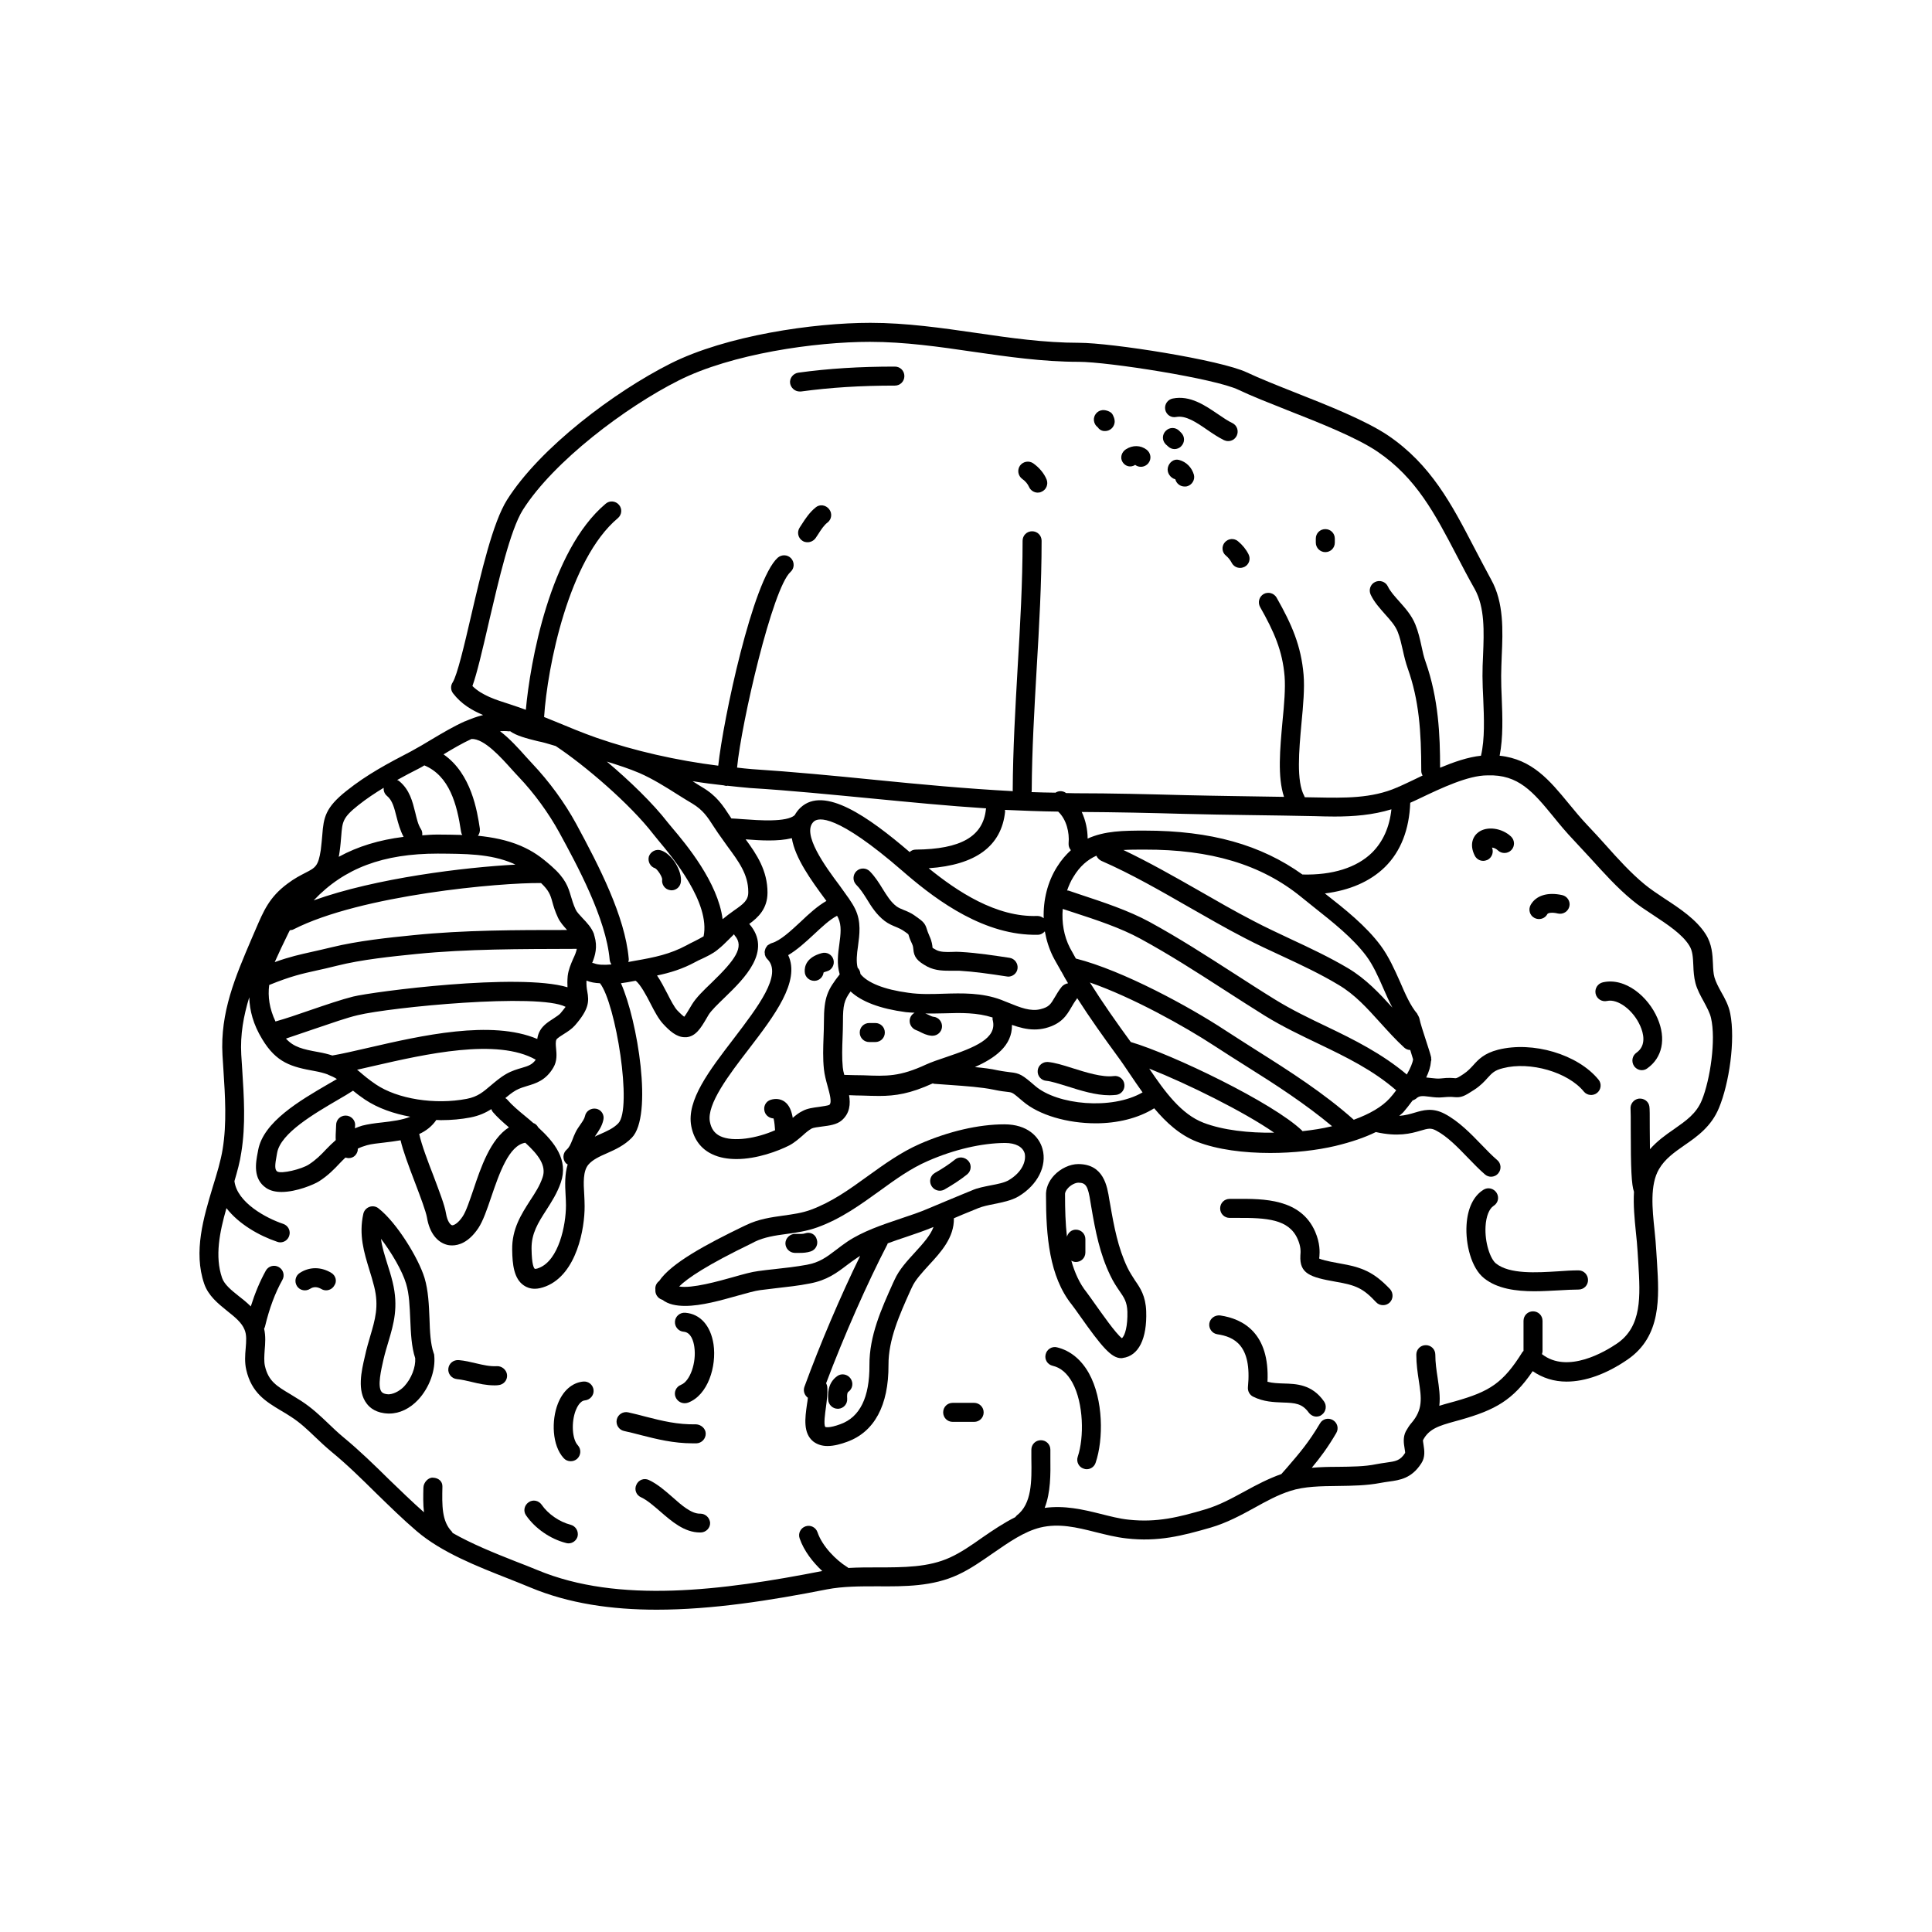 <?xml version="1.0" encoding="UTF-8"?>
<!-- Uploaded to: SVG Repo, www.svgrepo.com, Generator: SVG Repo Mixer Tools -->
<svg fill="#000000" width="800px" height="800px" version="1.1" viewBox="144 144 512 512" xmlns="http://www.w3.org/2000/svg">
 <g>
  <path d="m602.53 412.59c-0.402-2.117-1.41-3.981-2.418-5.742-0.754-1.359-1.41-2.621-1.762-3.828-0.301-1.059-0.352-2.316-0.402-3.629-0.102-2.418-0.25-5.188-1.914-7.809-2.469-3.879-6.75-6.75-10.934-9.473-1.965-1.309-3.777-2.519-5.238-3.727-3.68-3.023-7.106-6.801-10.379-10.48-1.512-1.715-3.074-3.375-4.637-5.039-1.914-2.016-3.578-4.031-5.188-5.996-4.938-5.996-9.621-11.688-18.238-12.594 0.957-4.887 0.754-10.328 0.555-15.316-0.102-2.016-0.152-3.981-0.152-5.844 0-1.715 0.102-3.477 0.152-5.289 0.301-6.648 0.605-14.156-2.82-20.254-1.617-2.973-3.129-5.894-4.641-8.766-5.793-11.133-11.285-21.664-22.621-29.371-5.894-3.981-15.922-7.961-24.738-11.438-4.836-1.914-9.371-3.727-12.695-5.289-6.953-3.324-35.973-7.859-44.488-7.859-9.219 0-18.391-1.309-27.305-2.621-9.07-1.309-18.488-2.672-28.012-2.672-15.164 0-38.188 3.375-52.949 10.781-14.914 7.508-34.613 22.32-43.328 36.125-3.777 5.996-6.852 19.246-9.574 30.934-1.762 7.609-3.629 15.516-4.836 17.434-0.605 0.906-0.555 2.066 0.102 2.922 2.215 2.871 4.988 4.484 7.961 5.742-1.664 0.402-3.223 1.008-4.785 1.664h-0.051c-3.023 1.359-5.894 3.074-8.613 4.684-1.914 1.16-3.777 2.266-5.644 3.273-6.098 3.176-11.637 6.098-17.129 10.48-5.594 4.434-6.047 7.055-6.398 11.688-0.102 1.109-0.203 2.418-0.402 3.981-0.656 4.281-1.41 4.684-4.082 6.047-1.258 0.656-2.871 1.461-4.734 2.871-4.836 3.578-6.348 7.254-8.414 12.043l-1.109 2.57c-4.281 10.027-8.363 19.496-7.707 30.832l0.25 3.93c0.453 6.953 0.906 14.156-0.203 20.957-0.504 3.125-1.512 6.449-2.621 10.027-2.418 8.062-5.188 17.18-2.266 25.695 1.109 3.176 3.629 5.188 6.047 7.152 1.965 1.562 3.879 3.074 4.637 4.988 0.605 1.41 0.453 3.074 0.301 4.988-0.152 1.715-0.301 3.68 0.152 5.644 1.41 6.144 5.188 8.414 9.219 10.832 0.855 0.504 1.715 1.008 2.621 1.613 2.519 1.613 4.434 3.477 6.449 5.391 1.359 1.309 2.719 2.57 4.281 3.879 4.133 3.375 8.062 7.254 11.84 10.984 3.477 3.375 7.055 6.902 10.781 10.078 6.602 5.644 16.02 9.32 24.336 12.594 1.965 0.754 3.879 1.562 5.742 2.316 10.227 4.281 21.613 5.894 33.504 5.894 14.609 0 30.078-2.418 45.141-5.391 4.18-0.805 8.664-0.805 13.402-0.805 7.203 0.051 14.609 0.051 21.312-3.074 3.273-1.512 6.348-3.68 9.32-5.742 4.231-2.922 8.211-5.691 12.445-6.75 4.988-1.211 9.723-0.051 14.711 1.211 2.672 0.656 5.391 1.359 8.211 1.664 8.363 0.957 14.762-0.707 22.27-2.871 4.281-1.258 8.012-3.273 11.586-5.238 3.176-1.762 6.195-3.426 9.523-4.484 3.727-1.211 8.062-1.258 12.645-1.309 3.727-0.051 7.609-0.102 11.234-0.805 0.805-0.152 1.512-0.25 2.215-0.352 2.973-0.402 6.047-0.855 8.613-4.836 1.109-1.664 0.805-3.527 0.605-4.836-0.051-0.453-0.203-1.16-0.152-1.309 1.562-2.973 4.082-3.777 8.465-4.988l1.461-0.402c9.219-2.621 13.906-5.188 19.145-12.898 2.621 1.812 5.644 2.769 8.969 2.769 4.938 0 10.531-1.965 16.172-5.844 9.02-6.195 8.363-16.523 7.809-25.645l-0.203-3.176c-0.102-1.664-0.25-3.527-0.453-5.391-0.605-5.691-1.258-12.09 1.16-16.223 1.562-2.719 4.082-4.484 6.75-6.348 3.375-2.316 7.152-4.988 9.168-9.926 2.672-6.414 4.387-17.898 2.977-25.004zm-328.89-104.09c2.519-10.73 5.594-24.082 8.918-29.371 8.16-12.898 27.355-27.305 41.312-34.309 14.008-7.055 36.074-10.227 50.684-10.227 9.219 0 18.391 1.309 27.305 2.621 9.07 1.309 18.488 2.672 28.012 2.672 7.758 0 36.125 4.434 42.32 7.406 3.477 1.664 8.113 3.477 13.047 5.441 8.613 3.375 18.34 7.254 23.781 10.934 10.328 7.004 15.266 16.523 21.008 27.508 1.512 2.922 3.074 5.894 4.785 8.918 2.719 4.887 2.469 11.336 2.215 17.582-0.102 1.863-0.152 3.727-0.152 5.492 0 1.914 0.102 3.93 0.203 6.047 0.203 5.039 0.453 10.629-0.605 15.062-3.426 0.352-7.203 1.664-10.832 3.176 0-8.516-0.402-18.289-3.828-28.012-0.504-1.359-0.805-2.82-1.109-4.231-0.402-1.863-0.855-3.828-1.613-5.691-1.008-2.519-2.769-4.434-4.281-6.144-1.211-1.359-2.367-2.621-3.023-3.981-0.605-1.258-2.117-1.762-3.375-1.16-1.258 0.605-1.762 2.117-1.16 3.375 0.957 2.016 2.418 3.578 3.777 5.141 1.41 1.562 2.719 3.023 3.375 4.684 0.605 1.512 0.957 3.125 1.359 4.887 0.352 1.613 0.754 3.273 1.309 4.836 2.973 8.363 3.578 16.574 3.578 27.156 0 0.453 0.152 0.855 0.352 1.211-0.855 0.402-1.715 0.805-2.519 1.211-1.309 0.605-2.519 1.211-3.68 1.715-0.152 0.051-0.301 0.102-0.453 0.203-0.051 0-0.102 0.051-0.152 0.051-6.699 2.922-13.906 2.769-21.512 2.621-0.957 0-1.965-0.051-2.922-0.051-0.051-0.102-0.051-0.203-0.102-0.301-2.168-3.93-1.41-12.09-0.754-19.348 0.453-4.734 0.855-9.219 0.555-12.797-0.656-7.707-3.125-13.352-7.152-20.453-0.707-1.211-2.215-1.613-3.426-0.957-1.211 0.707-1.613 2.215-0.957 3.426 3.68 6.5 5.945 11.586 6.5 18.391 0.25 3.125-0.102 7.406-0.555 11.941-0.656 7.254-1.359 14.711 0.402 20-8.766-0.152-17.633-0.25-26.25-0.453-9.574-0.25-19.398-0.504-29.121-0.504-0.805 0-1.613-0.051-2.418-0.051-0.051 0-0.051-0.051-0.102-0.102-0.855-0.555-1.914-0.504-2.672 0-2.117-0.051-4.231-0.051-6.348-0.152 0-0.102 0.051-0.25 0.051-0.352 0.051-10.832 0.707-21.766 1.309-32.395 0.656-11.082 1.309-22.52 1.309-33.855 0-1.41-1.109-2.519-2.519-2.519s-2.519 1.109-2.519 2.519c0 11.184-0.656 22.57-1.309 33.555-0.605 10.68-1.258 21.715-1.309 32.648 0 0.051 0.051 0.102 0.051 0.152-12.344-0.656-24.688-1.812-36.777-3.023-10.578-1.059-21.562-2.117-32.395-2.82-1.309-0.102-2.621-0.25-3.93-0.402 1.16-11.941 9.371-47.508 14.156-51.844 1.059-0.957 1.109-2.519 0.203-3.578-0.957-1.059-2.519-1.109-3.578-0.203-6.602 5.894-14.461 42.875-15.77 55.117-10.934-1.359-22.27-3.93-32.145-7.356-3.727-1.309-7.508-2.871-11.133-4.383-0.957-0.402-1.914-0.754-2.871-1.16 0.855-13.199 6.5-41.766 19.547-52.699 1.059-0.906 1.211-2.469 0.301-3.527-0.906-1.059-2.469-1.211-3.527-0.301-14.863 12.496-20.051 42.32-21.16 54.613-1.41-0.504-2.82-1.008-4.231-1.461-3.777-1.211-7.356-2.316-9.926-4.836 1.172-3.25 2.535-8.992 4.449-17.305zm229.13 132.25c-7.91-7.055-16.977-12.848-25.844-18.438-2.82-1.812-5.644-3.578-8.414-5.391-9.117-5.996-26.852-15.719-39.398-18.895-0.504-0.957-1.059-1.863-1.562-2.82-1.613-3.125-2.215-6.75-1.914-10.328l2.769 0.906c6.195 2.016 12.594 4.133 17.836 7.004 7.758 4.231 14.711 8.715 22.066 13.453 3.527 2.266 7.106 4.586 10.832 6.902 4.734 2.922 9.621 5.238 14.359 7.508 7.356 3.527 14.359 6.953 20.504 12.293-0.555 0.754-1.16 1.512-1.715 2.117-2.066 2.262-5.238 4.125-9.52 5.688zm-148.68-0.504c-0.301-1.715-0.855-3.375-2.215-4.332-1.059-0.707-2.316-0.855-3.629-0.453-1.309 0.402-2.016 1.762-1.613 3.125 0.301 1.059 1.309 1.762 2.367 1.812 0.25 0.855 0.352 2.469 0.402 3.125-4.785 2.117-11.082 3.223-14.559 1.562-1.512-0.754-2.367-1.965-2.719-3.828-0.855-4.637 5.039-12.395 10.277-19.195 6.801-8.867 13.754-17.984 10.48-24.938 2.367-1.41 4.586-3.426 6.75-5.441 2.117-1.965 4.231-3.981 6.195-4.988 0.102 0.203 0.25 0.402 0.301 0.555 0.957 2.016 0.656 4.332 0.301 7.004-0.352 2.469-0.707 5.238 0.102 7.961-3.223 4.133-4.18 5.996-4.18 12.543 0 1.359-0.051 2.719-0.102 4.082-0.102 2.769-0.203 5.691 0.102 8.516 0.152 1.461 0.555 2.973 0.957 4.434 0.555 2.016 1.211 4.332 0.504 4.988-0.402 0.25-1.863 0.402-2.719 0.555-1.562 0.203-3.176 0.402-4.434 1.109-0.957 0.445-1.816 1.148-2.57 1.805zm-13.148-79.148c-1.16-0.102-2.168-0.152-3.125-0.203l-0.352-0.555c-1.914-2.922-3.527-5.441-7.356-7.707-0.855-0.504-1.715-1.059-2.57-1.613 2.769 0.453 5.492 0.805 8.262 1.109 0.25 0.051 0.453 0.152 0.707 0.152 0.102 0 0.152-0.051 0.25-0.051 2.016 0.203 4.082 0.453 6.047 0.605 10.73 0.656 21.613 1.762 32.195 2.769 9.977 0.957 20.102 1.965 30.328 2.621 0 0.102-0.051 0.152-0.051 0.25-0.754 7.203-6.648 10.578-18.59 10.68-0.656 0-1.211 0.25-1.613 0.656-10.934-9.371-22.672-17.633-28.918-11.789-0.656 0.605-1.16 1.309-1.562 2.016-2.117 1.914-9.574 1.359-13.652 1.059zm-38.945 76.73c-1.359-0.25-2.719 0.605-2.973 1.965-0.152 0.707-0.656 1.41-1.211 2.215-0.453 0.656-0.957 1.359-1.309 2.117-0.301 0.656-0.605 1.309-0.805 1.914-0.504 1.258-0.805 1.965-1.512 2.621-1.059 0.906-1.16 2.519-0.25 3.578 0.152 0.152 0.301 0.25 0.504 0.352-0.805 2.621-0.707 5.441-0.555 8.113 0.051 0.957 0.102 1.863 0.102 2.719 0 5.289-1.914 14.508-7.106 16.574-0.805 0.352-1.16 0.25-1.16 0.25-0.203-0.152-0.805-0.957-0.855-5.34-0.051-4.031 1.762-6.902 3.879-10.176 1.41-2.215 2.922-4.535 3.879-7.356 2.066-5.996-1.715-10.68-5.996-14.609-0.301-0.555-0.707-0.957-1.309-1.16-0.656-0.605-1.359-1.16-2.016-1.715-1.914-1.562-3.68-3.074-4.836-4.434-0.152-0.203-0.352-0.301-0.555-0.453 0.906-0.754 1.762-1.461 2.82-2.066 1.008-0.555 2.016-0.855 3.023-1.16 2.168-0.656 4.887-1.41 6.902-4.887 1.008-1.715 0.855-3.527 0.707-5.039-0.102-0.957-0.152-1.863 0.102-2.367 0.203-0.352 1.309-1.059 1.965-1.461 1.059-0.656 2.117-1.359 2.922-2.266 3.777-4.332 3.777-6.348 3.273-9.07-0.152-0.805-0.25-1.664-0.203-2.82 1.059 0.453 2.316 0.656 3.578 0.707 4.18 5.289 8.664 33.25 4.836 37.129-1.258 1.309-3.074 2.117-5.039 2.973-0.402 0.152-0.805 0.352-1.16 0.555 0.102-0.152 0.152-0.301 0.25-0.402 0.754-1.109 1.664-2.367 2.016-4.082 0.305-1.309-0.551-2.668-1.91-2.918zm-66.402 1.812c-1.41 0-2.519 1.109-2.519 2.519 0 0.352-0.051 0.754-0.051 1.211-0.051 0.855-0.102 1.863-0.051 2.769-0.906 0.805-1.762 1.613-2.57 2.469-1.359 1.461-2.672 2.769-4.535 3.981-1.914 1.258-7.305 2.57-8.414 1.863-0.707-0.504-0.605-1.762-0.102-4.434l0.102-0.555c0.957-5.188 9.824-10.328 16.273-14.105 1.41-0.805 2.672-1.562 3.828-2.316 0.906 0.754 1.914 1.512 3.176 2.367 3.477 2.316 7.656 3.727 11.992 4.535-2.066 0.855-4.785 1.211-7.457 1.512-1.914 0.203-3.727 0.453-5.289 0.855-0.707 0.203-1.309 0.453-1.914 0.707 0-0.301 0.051-0.656 0.051-0.957 0-1.262-1.109-2.422-2.519-2.422zm24.434-69.426c7.106 0.051 13.855 0 19.949 2.621 0.203 0.102 0.402 0.203 0.605 0.301-13.352 0.707-36.93 3.527-53.453 9.473 8.113-8.566 18.441-12.395 32.898-12.395zm1.512-26.297c2.418-1.461 4.887-2.922 7.406-4.082 3.375-0.152 7.91 4.988 10.68 8.062 0.656 0.707 1.211 1.359 1.762 1.914 4.18 4.383 8.012 9.672 10.832 14.812 4.637 8.516 12.395 22.723 13.352 33.754 0.051 0.453 0.25 0.855 0.453 1.211-1.812 0.152-3.477 0.152-4.586-0.301-0.152-0.051-0.352-0.102-0.504-0.102 0.805-1.965 1.461-4.281 0.605-7.106 0-0.051 0-0.102-0.051-0.152-0.051-0.152-0.051-0.301-0.102-0.453-0.605-1.613-1.812-2.922-3.023-4.18-0.754-0.805-1.562-1.664-1.812-2.266-0.656-1.41-0.957-2.57-1.258-3.527-0.707-2.367-1.359-4.637-5.141-7.961-2.871-2.519-4.836-3.93-8.16-5.391-3.68-1.562-7.457-2.266-11.336-2.672 0.402-0.504 0.605-1.211 0.504-1.914-0.703-4.586-2.215-14.512-9.621-19.648zm-44.535 70.785c-1.613-3.426-2.066-6.602-1.664-9.672 5.844-2.367 8.664-2.973 12.496-3.828 1.562-0.352 3.273-0.707 5.391-1.258 6.602-1.664 14.609-2.469 21.059-3.125 13.602-1.359 27.809-1.309 41.465-1.359h1.109c-0.152 0.805-0.504 1.664-1.008 2.719-0.555 1.309-1.211 2.769-1.41 4.484-0.102 1.16-0.102 2.168-0.051 2.973-12.898-3.879-51.488 1.16-56.828 2.469-3.023 0.754-7.305 2.215-11.438 3.629-3.277 1.152-6.602 2.262-9.121 2.969zm3.375-23.328 0.352-0.707c0.051-0.051 0.102-0.102 0.102-0.152 0.301-0.051 0.656-0.051 0.906-0.203 17.938-9.168 55.016-12.445 65.645-12.293 2.016 1.914 2.469 3.074 2.973 4.938 0.301 1.109 0.707 2.519 1.512 4.231 0.555 1.211 1.512 2.266 2.418 3.273-13.402 0-27.207 0-40.656 1.359-6.602 0.656-14.812 1.512-21.766 3.223-2.066 0.504-3.68 0.855-5.238 1.211-3.125 0.707-5.742 1.258-9.824 2.719 1.059-2.406 2.269-4.926 3.578-7.598zm7.406 25.141c4.031-1.359 8.16-2.82 10.984-3.477 8.664-2.117 48.012-5.945 55.117-2.215-0.352 0.453-0.754 1.008-1.359 1.715-0.301 0.352-1.109 0.906-1.812 1.359-1.41 0.906-2.82 1.812-3.629 3.273-0.402 0.707-0.605 1.461-0.707 2.168-12.141-5.141-30.73-0.906-44.688 2.316-3.727 0.855-6.953 1.613-9.621 2.066-1.059-0.352-2.266-0.656-3.68-0.906-4.18-0.754-6.551-1.309-8.613-3.578 2.363-0.809 5.137-1.766 8.008-2.723zm46.199 15.215c-1.914 1.613-3.375 2.922-6.297 3.477-8.465 1.613-18.34 0.051-24.082-3.828-1.863-1.258-3.176-2.367-4.281-3.324-0.25-0.203-0.453-0.402-0.707-0.555 1.359-0.301 2.719-0.605 4.18-0.957 14.008-3.223 32.949-7.508 43.176-1.715-0.906 1.309-1.965 1.664-3.68 2.168-1.211 0.352-2.621 0.754-4.133 1.613-1.656 0.953-2.969 2.113-4.176 3.121zm-14.359 9.07c0.402 0 0.805 0.051 1.211 0.051 2.769 0 5.441-0.25 7.809-0.707 2.316-0.453 4.082-1.258 5.543-2.215 0.102 0.25 0.25 0.555 0.402 0.754 1.16 1.359 2.672 2.719 4.281 4.082-4.887 3.074-7.457 10.629-9.422 16.523-1.008 2.922-1.914 5.691-2.82 7.055-1.258 1.914-2.418 2.418-2.82 2.367-0.453-0.102-1.258-1.008-1.613-3.125-0.352-2.215-1.762-5.793-3.324-9.977-1.41-3.629-3.176-8.262-3.777-11.082 1.762-0.805 3.371-2.016 4.531-3.727zm37.031-78.547c-3.023-5.543-7.106-11.133-11.586-15.871-0.504-0.555-1.059-1.16-1.664-1.812-1.965-2.215-4.332-4.836-6.902-6.801 0.805-0.051 1.613-0.051 2.418 0.051 0.102 0 0.152-0.051 0.25-0.051 1.664 1.211 4.332 1.914 7.406 2.672l0.957 0.203c1.258 0.301 2.469 0.707 3.727 1.059 7.758 5.141 19.699 15.367 25.844 23.328 0.301 0.402 0.754 0.906 1.309 1.613 3.879 4.637 13.855 16.625 12.043 25.492-0.754 0.453-1.613 0.906-2.519 1.359-0.656 0.301-1.309 0.656-1.965 1.008-4.383 2.367-8.566 3.223-13.551 4.082l-1.359 0.25c-0.152 0.051-0.352 0.051-0.555 0.102 0.102-0.301 0.152-0.656 0.102-0.957-1.008-11.141-7.758-24.289-13.953-35.727zm31.637 36.68c0.555-0.301 1.16-0.605 1.762-0.855 1.359-0.656 2.769-1.309 4.031-2.316 0 0 0.051 0 0.051-0.051 1.109-0.855 2.066-1.812 3.074-2.82 0.453-0.453 0.855-0.855 1.309-1.309 0.051 0.102 0.102 0.25 0.203 0.352 2.621 3.023 0.102 6.449-6.144 12.496-2.117 2.016-4.082 3.93-5.188 5.742l-0.605 1.008c-0.504 0.805-1.059 1.812-1.461 2.266-0.301-0.203-0.906-0.707-1.914-1.762-0.707-0.805-1.664-2.57-2.519-4.281-0.906-1.715-1.762-3.426-2.769-4.887 3.422-0.711 6.746-1.719 10.172-3.582zm10.18-13.605c-1.008 0.707-2.016 1.461-2.973 2.266-1.258-9.773-9.672-19.852-13.301-24.133-0.504-0.605-0.906-1.109-1.211-1.461-3.93-5.09-10.125-11.082-16.172-16.172 2.922 0.906 5.894 1.863 8.613 3.023 3.477 1.512 6.953 3.68 10.277 5.793 1.258 0.805 2.519 1.562 3.777 2.316 2.82 1.715 3.981 3.477 5.691 6.144l1.109 1.664c0.805 1.16 1.664 2.316 2.469 3.477 2.973 4.031 5.543 7.457 5.543 12.09 0.055 2.223-1.207 3.18-3.824 4.992zm85.949-26.246c2.215 2.066 3.023 5.594 2.769 8.363-0.051 0.707 0.152 1.359 0.605 1.863-1.309 1.211-2.519 2.57-3.68 4.434-2.519 3.981-3.68 8.816-3.527 13.602-0.453-0.352-1.008-0.605-1.664-0.605-10.934 0.402-21.312-6.551-28.816-12.645 12.445-0.855 19.297-5.844 20.254-15.012 0-0.152-0.051-0.301-0.051-0.453 4.688 0.199 9.375 0.402 14.109 0.453zm10.125 11.688c0.25 0.555 0.707 1.059 1.309 1.359 7.961 3.477 15.719 7.961 23.277 12.293 4.785 2.719 9.723 5.594 14.711 8.16 3.273 1.715 6.648 3.273 10.027 4.836 4.988 2.316 10.125 4.734 14.812 7.559 4.383 2.57 7.609 6.195 11.082 10.027 2.016 2.215 4.082 4.535 6.398 6.648 0.453 0.402 1.008 0.605 1.562 0.605 0.301 0.957 0.555 1.812 0.754 2.469-0.102 0.906-0.707 2.367-1.664 4.031-6.602-5.543-13.957-9.219-21.109-12.645-4.637-2.215-9.371-4.484-13.855-7.254-3.68-2.266-7.254-4.586-10.781-6.852-7.457-4.785-14.461-9.32-22.371-13.652-5.644-3.074-12.242-5.238-18.641-7.356l-2.82-0.957c-0.152-0.051-0.301-0.051-0.453-0.051 0.453-1.258 0.957-2.469 1.664-3.578 1.715-2.875 3.781-4.586 6.098-5.644zm-74.914-9.02c1.211-1.16 5.996-2.168 23.629 13.148l1.109 0.957c8.211 7.004 20.707 16.172 34.66 15.871 0.754 0 1.41-0.402 1.863-0.906 0.402 2.316 1.109 4.535 2.117 6.602 0.605 1.211 1.359 2.418 2.016 3.629 0.102 0.203 0.152 0.352 0.301 0.504 0.555 1.008 1.109 2.066 1.715 3.023-0.605 0.102-1.211 0.402-1.664 0.906-0.805 1.008-1.359 1.965-1.863 2.82-1.059 1.812-1.512 2.57-3.727 3.125-2.672 0.707-5.492-0.453-8.465-1.664-0.707-0.25-1.359-0.555-2.016-0.805-5.141-1.914-10.277-1.762-15.266-1.613-3.074 0.102-6.246 0.203-9.32-0.25-6.449-0.855-10.883-2.672-12.695-4.988-0.051-0.605-0.301-1.211-0.754-1.664-0.402-1.664-0.203-3.629 0.102-5.691 0.402-3.023 0.906-6.5-0.754-9.875-0.402-0.855-1.008-1.812-1.762-2.922 0 0 0-0.051-0.051-0.051-0.656-0.957-1.461-2.016-2.266-3.176-3.789-5.039-10.238-13.855-6.91-16.98zm8.109 67.109c-0.203-0.707-0.352-1.41-0.402-2.016-0.25-2.519-0.152-5.238-0.051-7.859 0.051-1.41 0.102-2.82 0.102-4.231 0-4.332 0.301-5.644 2.016-8.012 2.922 2.719 7.809 4.586 14.66 5.492 0.805 0.102 1.562 0.102 2.316 0.152-0.555 0.301-1.008 0.805-1.211 1.461-0.402 1.309 0.352 2.719 1.664 3.176 0.301 0.102 0.605 0.25 0.906 0.402 0.805 0.402 1.812 0.957 3.176 1.059h0.203c1.309 0 2.418-1.008 2.519-2.316 0.102-1.359-0.906-2.621-2.316-2.719-0.352-0.051-0.754-0.25-1.258-0.504-0.301-0.152-0.555-0.25-0.855-0.352 1.715 0 3.375 0 5.039-0.051 4.484-0.152 8.715-0.203 12.797 1.109 0 0.25-0.051 0.504 0.051 0.754 1.16 4.785-4.684 7.152-12.445 9.773-2.016 0.656-3.828 1.309-5.188 1.914-7.055 3.273-10.48 3.125-16.676 2.871-1.57-0.004-3.231-0.055-5.047-0.105zm44.438-13.25c1.863 0.656 3.879 1.211 5.945 1.211 0.957 0 1.914-0.102 2.922-0.352 4.281-1.109 5.644-3.426 6.852-5.492 0.402-0.707 0.855-1.461 1.461-2.266 0.051-0.051 0.051-0.152 0.102-0.203 3.375 5.289 7.055 10.43 10.629 15.316 1.16 1.562 2.266 3.223 3.426 4.938 1.059 1.562 2.117 3.125 3.273 4.734-8.16 4.734-22.621 3.324-28.465-1.715-3.375-2.922-4.082-3.375-6.648-3.629-0.707-0.102-1.715-0.203-3.273-0.504-1.762-0.402-3.828-0.656-6.047-0.855 5.137-2.316 9.926-5.543 9.824-11.184zm36.375 11.586c10.176 4.031 25.141 11.438 33.102 16.977-6.699 0.102-13.551-0.656-18.691-2.621-5.945-2.262-10.281-8.258-14.41-14.355zm40.605 16.578c-0.051-0.051-0.051-0.102-0.102-0.152-7.656-7.356-34.309-20.203-45.395-23.477-3.68-5.039-7.406-10.328-10.832-15.77 11.336 3.93 25.191 11.688 32.898 16.727 2.769 1.812 5.644 3.629 8.516 5.441 7.809 4.887 15.719 10.027 22.773 15.922-0.102 0-0.152 0.051-0.25 0.051-2.269 0.551-4.836 0.953-7.609 1.258zm12.094-43.18c-4.938-2.922-10.176-5.391-15.266-7.758-3.273-1.562-6.602-3.074-9.824-4.785-4.887-2.519-9.773-5.34-14.508-8.062-6.449-3.68-13.098-7.457-19.949-10.73 1.715-0.102 3.578-0.102 5.644-0.102 17.383-0.051 30.832 3.879 41.465 12.543 1.059 0.855 2.215 1.762 3.324 2.672 5.09 4.031 10.379 8.211 13.957 13 1.762 2.367 3.176 5.492 4.484 8.516 0.754 1.715 1.512 3.477 2.418 5.141-3.434-3.781-7.012-7.609-11.746-10.434zm-12.094-24.836c-10.984-7.859-24.234-11.637-41.816-11.637-5.543 0-10.578 0.051-15.113 2.117 0-2.316-0.504-4.785-1.562-7.055 9.07 0.051 18.238 0.25 27.105 0.504 11.336 0.301 23.227 0.352 34.66 0.605 1.715 0.051 3.477 0.102 5.238 0.102 5.039 0 10.125-0.402 15.062-1.914-0.504 4.734-2.215 8.566-5.141 11.488-4.074 3.977-10.473 5.992-18.434 5.789zm-233.92-28.215c0.402-0.203 0.805-0.453 1.211-0.707 6.648 2.769 8.664 10.328 9.723 17.531 0.051 0.352 0.152 0.656 0.352 0.906-2.168-0.051-4.281-0.102-6.449-0.102h-0.152c-1.41 0-2.672 0.102-4.031 0.203 0.051-0.555 0-1.16-0.352-1.664-0.754-1.16-1.109-2.769-1.512-4.434-0.707-2.82-1.461-5.996-4.231-8.262-0.152-0.152-0.352-0.203-0.555-0.301 1.914-1.055 3.879-2.113 5.996-3.172zm-21.262 22.32c0.25-1.715 0.352-3.125 0.453-4.332 0.301-3.727 0.352-4.836 4.484-8.113 2.215-1.762 4.434-3.223 6.75-4.637-0.051 0.754 0.203 1.562 0.855 2.117 1.512 1.211 1.965 3.273 2.57 5.594 0.453 1.762 0.957 3.578 1.863 5.289-6.449 0.805-12.141 2.519-17.18 5.289 0.055-0.352 0.152-0.754 0.203-1.207zm361.03 65.695c-1.461 3.578-4.18 5.441-7.406 7.707-2.215 1.512-4.434 3.125-6.348 5.289 0-2.016-0.051-3.981-0.051-5.391 0-3.879 0-5.289-0.102-5.945-0.203-1.359-1.461-2.215-2.82-2.066-1.359 0.203-2.316 1.461-2.168 2.82 0.051 0.605 0.051 2.621 0.051 5.188 0 10.73 0.203 14.812 0.855 16.676-0.203 3.527 0.152 7.203 0.504 10.68 0.203 1.812 0.352 3.527 0.453 5.141l0.203 3.223c0.504 8.566 1.008 16.625-5.644 21.16-3.023 2.066-13.098 8.16-19.902 2.82 0.051-0.25 0.152-0.453 0.152-0.707v-8.113c0-1.41-1.109-2.519-2.519-2.519s-2.519 1.109-2.519 2.519v7.961c-0.051 0.102-0.152 0.152-0.25 0.25-5.188 8.363-8.816 10.531-17.836 13.098l-1.461 0.402c-0.906 0.25-1.863 0.504-2.769 0.805 0.301-2.519-0.102-4.988-0.453-7.457-0.301-1.965-0.605-3.981-0.605-6.098 0-1.41-1.109-2.519-2.519-2.519-1.41 0-2.519 1.109-2.519 2.519 0 2.519 0.352 4.836 0.656 6.852 0.707 4.637 1.16 7.656-1.965 11.285 0 0 0 0.051-0.051 0.051-0.504 0.605-0.957 1.309-1.41 2.117-0.805 1.562-0.555 3.223-0.352 4.434 0.051 0.453 0.203 1.16 0.152 1.309-1.309 2.066-2.519 2.215-5.09 2.57-0.805 0.102-1.664 0.25-2.519 0.402-3.125 0.656-6.602 0.656-10.277 0.707-2.266 0-4.586 0.051-6.852 0.25 2.266-2.719 4.231-5.34 6.5-9.219 0.707-1.211 0.301-2.719-0.906-3.426-1.211-0.707-2.769-0.301-3.426 0.906-2.973 4.988-5.238 7.656-8.715 11.688l-1.512 1.715c-3.426 1.211-6.602 2.871-9.621 4.535-3.527 1.914-6.801 3.727-10.578 4.836-6.953 2.066-12.797 3.527-20.254 2.719-2.469-0.25-4.938-0.906-7.559-1.562-4.637-1.16-9.473-2.266-14.711-1.562 1.613-4.133 1.562-8.969 1.512-13.098v-2.316c0-1.41-1.109-2.519-2.519-2.519-1.41 0-2.519 1.109-2.519 2.519v2.418c0.102 5.894 0.152 11.941-3.879 15.012-0.152 0.152-0.25 0.301-0.402 0.453-3.023 1.512-5.945 3.477-8.715 5.391-2.922 2.066-5.691 3.981-8.566 5.289-5.691 2.621-12.293 2.621-19.195 2.621-2.57 0-5.141 0-7.758 0.152-0.102-0.102-0.152-0.203-0.301-0.25-2.922-1.812-6.602-5.492-7.859-9.219-0.453-1.309-1.863-2.016-3.176-1.562-1.309 0.453-2.016 1.863-1.562 3.176 1.16 3.375 3.527 6.348 5.996 8.664-26.5 5.188-53.957 8.715-75.469-0.25-1.863-0.754-3.828-1.562-5.844-2.316-5.742-2.266-11.586-4.637-16.625-7.508-0.102-0.102-0.102-0.25-0.203-0.352-2.719-2.769-2.621-7.004-2.519-11.941 0.051-1.41-1.059-2.316-2.469-2.367-1.211-0.152-2.57 1.258-2.57 2.672-0.051 2.117-0.102 4.332 0.152 6.5-3.125-2.769-6.195-5.742-9.168-8.613-3.879-3.828-7.91-7.758-12.191-11.285-1.461-1.211-2.719-2.418-3.981-3.629-2.117-2.016-4.332-4.133-7.203-5.996-0.957-0.605-1.863-1.16-2.769-1.715-3.727-2.215-5.945-3.527-6.852-7.609-0.25-1.211-0.152-2.621-0.051-4.133 0.152-1.762 0.301-3.727-0.152-5.691 0.102-0.203 0.203-0.352 0.25-0.605 1.16-4.836 2.672-8.867 4.586-12.293 0.707-1.211 0.25-2.769-0.957-3.426-1.211-0.707-2.769-0.25-3.426 0.957-1.562 2.82-2.871 5.945-3.981 9.473-1.008-1.008-2.117-1.914-3.176-2.719-1.965-1.562-3.828-3.074-4.434-4.836-1.965-5.691-0.656-12.141 1.16-18.488 3.273 4.231 8.664 7.305 13.453 8.918 0.25 0.102 0.555 0.152 0.805 0.152 1.059 0 2.016-0.656 2.367-1.715 0.453-1.309-0.25-2.719-1.562-3.176-4.535-1.512-12.242-5.644-12.949-11.336 0.754-2.57 1.461-5.09 1.812-7.559 1.211-7.356 0.707-14.863 0.25-22.066l-0.25-3.879c-0.301-5.34 0.605-10.277 2.117-15.215 0.102 3.527 1.059 7.203 3.426 11.082 3.777 6.297 7.758 7.356 13.906 8.465 1.41 0.25 2.519 0.555 3.477 0.906 0 0 0.051 0 0.051 0.051 0.906 0.352 1.664 0.707 2.367 1.16-0.707 0.402-1.41 0.855-2.168 1.258-7.707 4.484-17.281 10.078-18.691 17.531l-0.102 0.555c-0.555 2.82-1.359 7.106 2.215 9.523 1.109 0.754 2.519 1.059 4.082 1.059 3.981 0 8.664-2.016 9.926-2.82 2.367-1.512 4.031-3.223 5.441-4.734 0.555-0.555 1.008-1.059 1.562-1.562 0.25 0.051 0.555 0.152 0.805 0.152 0.707 0 1.359-0.25 1.812-0.754 0.453-0.504 0.707-1.16 0.656-1.762 0.707-0.352 1.512-0.656 2.418-0.906 1.258-0.352 2.871-0.504 4.586-0.707 1.359-0.152 2.871-0.352 4.332-0.605 0.656 2.82 2.066 6.602 3.93 11.488 1.359 3.578 2.769 7.305 3.074 9.02 0.656 3.981 2.672 6.602 5.543 7.254 0.301 0.051 0.656 0.102 1.109 0.102 1.715 0 4.383-0.754 6.953-4.586 1.258-1.914 2.266-4.836 3.426-8.262 2.117-6.195 4.684-13.703 9.02-14.359 3.527 3.223 5.644 6.098 4.586 9.168-0.754 2.266-2.016 4.18-3.375 6.246-2.215 3.477-4.785 7.406-4.684 12.949 0.051 3.879 0.453 7.707 3.125 9.473 0.656 0.453 1.613 0.855 2.871 0.855 0.855 0 1.812-0.203 2.973-0.656 8.16-3.273 10.277-15.367 10.227-21.262 0-0.957-0.051-1.965-0.102-3.023-0.203-3.074-0.352-6.246 1.109-7.961 1.109-1.309 2.973-2.168 4.938-3.023 2.168-0.957 4.586-2.066 6.551-4.082 5.691-5.793 1.512-31.137-2.871-40.961 1.16-0.152 2.316-0.352 3.324-0.555l0.555-0.102c1.211 0.805 3.023 4.18 3.981 6.098 1.059 2.066 2.117 4.031 3.273 5.289 1.715 1.863 3.578 3.578 5.793 3.578h0.453c2.469-0.25 3.777-2.418 5.238-4.887l0.555-0.957c0.754-1.258 2.519-2.922 4.383-4.734 5.039-4.887 12.695-12.293 6.449-19.445 2.367-1.715 4.836-4.031 4.836-8.312 0-5.793-2.82-10.078-5.793-14.105 2.016 0.152 4.082 0.301 6.144 0.301 2.168 0 4.231-0.152 6.098-0.605 0.855 5.289 5.188 11.234 8.715 16.02 0.152 0.203 0.301 0.402 0.453 0.605-2.367 1.359-4.637 3.426-6.801 5.492-2.672 2.469-5.391 5.039-7.707 5.691-0.051 0-0.102 0.051-0.152 0.051-0.152 0.051-0.301 0.152-0.453 0.25-0.152 0.102-0.301 0.152-0.402 0.25-0.051 0.051-0.102 0.051-0.152 0.102-0.051 0.051-0.102 0.152-0.152 0.25-0.102 0.152-0.203 0.25-0.301 0.453-0.051 0.152-0.102 0.301-0.152 0.453-0.051 0.152-0.051 0.301-0.102 0.453 0 0.152 0 0.352 0.051 0.504v0.301c0 0.051 0.051 0.051 0.051 0.102 0.102 0.402 0.301 0.754 0.605 1.059 4.133 4.082-2.519 12.695-8.918 21.109-6.449 8.414-12.543 16.324-11.234 23.176 0.656 3.426 2.519 5.996 5.492 7.406 1.965 0.957 4.231 1.309 6.5 1.309 5.391 0 11.035-2.117 14.008-3.629 1.41-0.754 2.519-1.762 3.527-2.621 0.805-0.754 1.613-1.41 2.418-1.863 0.402-0.203 1.762-0.402 2.672-0.504 1.965-0.25 3.981-0.504 5.289-1.664 2.117-1.863 2.316-4.281 1.914-6.648 1.258 0.051 2.418 0.102 3.527 0.102 1.562 0.051 3.023 0.102 4.434 0.102 4.332 0 8.262-0.605 14.207-3.324 0.102 0 0.203 0.051 0.301 0.102l4.18 0.301c4.231 0.301 8.566 0.605 11.637 1.258 1.863 0.402 2.973 0.504 3.828 0.605 1.211 0.152 1.211 0.152 3.93 2.469 4.281 3.68 11.84 5.844 19.348 5.844 5.644 0 11.184-1.309 15.469-3.981 3.176 3.777 6.801 7.106 11.336 8.867 5.492 2.117 12.496 2.973 19.445 2.973 6.195 0 12.344-0.707 17.23-1.863 4.18-1.008 7.758-2.215 10.73-3.68 5.793 1.309 9.27 0.402 11.789-0.352 2.066-0.605 2.769-0.805 4.18-0.051 2.973 1.562 5.742 4.434 8.414 7.203 1.562 1.613 3.074 3.176 4.535 4.434 0.453 0.402 1.059 0.605 1.613 0.605 0.707 0 1.41-0.301 1.914-0.906 0.906-1.059 0.754-2.672-0.301-3.527-1.359-1.16-2.769-2.621-4.18-4.082-2.82-2.922-5.996-6.195-9.723-8.16-3.273-1.715-5.742-0.957-7.961-0.301-1.16 0.352-2.418 0.707-4.082 0.855 0.352-0.352 0.805-0.656 1.109-1.008 0.605-0.707 1.512-1.812 2.469-3.125 0.102 0 0.152-0.051 0.25-0.051 0.102-0.051 0.203-0.102 0.25-0.152 0.152-0.102 0.352-0.152 0.453-0.301 0.805-0.707 1.512-0.707 3.477-0.453 1.109 0.152 2.316 0.301 3.68 0.152 1.512-0.152 2.266-0.102 2.769-0.051 1.965 0.203 2.769-0.203 5.391-1.914 1.715-1.109 2.769-2.266 3.578-3.176 1.16-1.258 1.812-2.016 4.082-2.57 7.203-1.863 17.23 1.059 21.41 6.195 0.855 1.059 2.469 1.211 3.527 0.352 1.059-0.855 1.258-2.469 0.352-3.527-5.492-6.699-17.383-10.227-26.602-7.91-3.727 0.957-5.238 2.621-6.551 4.082-0.754 0.805-1.41 1.562-2.621 2.367-1.059 0.707-1.715 1.109-2.117 1.109-0.656-0.051-1.762-0.203-3.828 0.051-0.805 0.102-1.664 0-2.57-0.102-0.402-0.051-0.855-0.102-1.359-0.152 0.707-1.461 1.16-2.922 1.258-4.231 0-0.051 0-0.152 0.051-0.203 0-0.102 0.051-0.203 0.051-0.301 0-0.102-0.051-0.203-0.051-0.301v-0.301c-0.25-1.059-0.805-2.719-1.359-4.434-0.707-2.168-1.512-4.637-1.762-5.894 0-0.051-0.051-0.102-0.051-0.152-0.051-0.152-0.102-0.301-0.203-0.453-0.051-0.152-0.152-0.301-0.25-0.453-0.051-0.051-0.051-0.102-0.051-0.152-1.812-2.117-3.176-5.238-4.586-8.516-1.461-3.273-2.973-6.648-5.09-9.523-3.93-5.289-9.473-9.672-14.812-13.855 6.5-0.805 11.941-3.125 15.871-6.953 4.281-4.18 6.5-10.078 6.75-17.078 0.855-0.402 1.715-0.754 2.621-1.211 5.691-2.719 12.746-6.047 17.785-6.047h0.051 0.051c8.16-0.301 12.09 4.434 17.383 10.883 1.664 2.066 3.426 4.18 5.441 6.297 1.512 1.613 3.023 3.273 4.535 4.887 3.426 3.777 6.953 7.707 10.934 10.984 1.664 1.41 3.629 2.672 5.691 4.031 3.727 2.469 7.559 4.988 9.422 7.961 0.957 1.461 1.008 3.273 1.109 5.34 0.051 1.512 0.152 3.074 0.555 4.637 0.453 1.762 1.359 3.375 2.215 4.938 0.805 1.512 1.613 2.973 1.914 4.332 1.352 5.773-0.211 16.352-2.426 21.793z"/>
  <path d="m562.32 480.66c-1.613 0-3.477 0.102-5.391 0.25-5.742 0.352-12.848 0.805-16.473-2.066-1.512-1.211-3.023-5.543-2.769-9.875 0.152-2.621 0.957-4.637 2.117-5.391 1.211-0.754 1.562-2.266 0.805-3.477-0.754-1.16-2.266-1.562-3.477-0.805-2.672 1.664-4.231 4.988-4.484 9.371-0.301 4.938 1.211 11.387 4.684 14.105 3.477 2.769 8.414 3.426 13.301 3.426 2.266 0 4.535-0.152 6.602-0.25 1.812-0.102 3.578-0.203 5.09-0.203 1.41 0 2.519-1.109 2.519-2.519-0.004-1.41-1.109-2.566-2.523-2.566z"/>
  <path d="m568.77 404.33c-1.359 0.301-2.215 1.664-1.914 3.023s1.664 2.215 3.023 1.914c2.871-0.656 7.004 2.469 8.816 6.648 0.805 1.812 1.715 5.141-1.008 7.055-1.16 0.805-1.41 2.367-0.656 3.527 0.504 0.707 1.258 1.109 2.066 1.109 0.504 0 1.008-0.152 1.41-0.453 4.031-2.82 5.09-7.859 2.769-13.25-2.465-5.797-8.562-10.934-14.508-9.574z"/>
  <path d="m557.99 381.21c-3.879-0.855-6.953 0.102-8.363 2.621-0.656 1.211-0.25 2.769 1.008 3.426 0.402 0.203 0.805 0.301 1.211 0.301 0.906 0 1.762-0.453 2.215-1.309 0.152-0.301 1.16-0.555 2.82-0.152 1.359 0.301 2.719-0.555 3.023-1.914 0.305-1.312-0.555-2.672-1.914-2.973z"/>
  <path d="m535.82 364.53c-1.461 1.059-2.469 3.273-1.008 6.195 0.453 0.906 1.309 1.41 2.266 1.41 0.352 0 0.754-0.102 1.109-0.25 1.211-0.605 1.715-2.066 1.211-3.273 0.504 0.051 1.109 0.301 1.562 0.754 1.008 0.957 2.621 0.906 3.578-0.102s0.906-2.621-0.102-3.578c-2.418-2.266-6.348-2.82-8.617-1.156z"/>
  <path d="m498.89 478.79c-3.426-0.605-4.734-1.008-5.289-1.258 0-0.152 0-0.301 0.051-0.453 0.102-1.309 0.203-3.578-1.109-6.648-3.828-8.816-13.703-8.766-20.957-8.715h-1.715c-1.41 0-2.519 1.109-2.519 2.519 0 1.41 1.109 2.519 2.519 2.519h1.762c8.062-0.051 13.957 0.301 16.273 5.644 0.855 1.965 0.805 3.223 0.707 4.332-0.25 4.785 2.519 5.742 9.422 6.953 5.289 0.906 7.203 1.715 10.629 5.391 0.504 0.555 1.16 0.805 1.863 0.805 0.605 0 1.211-0.203 1.715-0.656 1.008-0.957 1.059-2.519 0.152-3.578-4.383-4.586-7.356-5.797-13.504-6.856z"/>
  <path d="m484.18 510.64c-1.461-0.051-2.922-0.102-4.281-0.453 0.605-12.848-6.398-16.676-12.543-17.582-1.359-0.152-2.672 0.754-2.871 2.117-0.203 1.359 0.754 2.672 2.117 2.871 4.383 0.656 9.219 2.82 8.113 14.008-0.102 1.059 0.453 2.066 1.359 2.519 2.82 1.41 5.543 1.461 7.91 1.562 3.273 0.102 5.09 0.25 6.852 2.672 0.504 0.656 1.258 1.059 2.016 1.059 0.504 0 1.059-0.152 1.461-0.504 1.109-0.805 1.359-2.418 0.555-3.527-3.18-4.543-7.359-4.644-10.688-4.742z"/>
  <path d="m325.59 491.89c-1.41-0.102-2.621 0.957-2.719 2.316-0.102 1.41 0.957 2.621 2.316 2.719 1.965 0.152 2.621 2.57 2.82 4.031 0.605 4.18-1.16 9.117-3.527 10.027-1.309 0.504-1.965 1.965-1.461 3.223 0.402 1.008 1.359 1.664 2.418 1.664 0.301 0 0.605-0.051 0.906-0.152 5.238-1.965 7.609-9.574 6.75-15.469-0.754-4.934-3.523-8.059-7.504-8.359z"/>
  <path d="m298.53 510.13c-2.922 0.301-5.34 2.418-6.699 5.894-1.715 4.383-1.562 11.035 1.562 14.41 0.504 0.555 1.16 0.805 1.863 0.805 0.605 0 1.211-0.203 1.715-0.656 1.008-0.957 1.109-2.519 0.152-3.578-1.512-1.613-1.762-6.098-0.555-9.219 0.301-0.754 1.109-2.57 2.469-2.672 1.359-0.152 2.418-1.359 2.266-2.769-0.152-1.359-1.363-2.367-2.773-2.215z"/>
  <path d="m329.62 545.14h-0.152c-2.266 0-4.836-2.215-7.254-4.383-1.965-1.715-3.981-3.477-6.246-4.535-1.258-0.605-2.769-0.051-3.324 1.258-0.605 1.258-0.051 2.769 1.258 3.324 1.613 0.754 3.273 2.215 5.039 3.727 3.023 2.621 6.398 5.594 10.578 5.594h0.203c1.41-0.051 2.519-1.211 2.469-2.57-0.102-1.305-1.211-2.414-2.57-2.414z"/>
  <path d="m295.21 548.07c-2.973-0.754-5.996-2.871-7.656-5.289-0.805-1.16-2.367-1.461-3.477-0.656-1.16 0.805-1.461 2.367-0.656 3.477 2.367 3.426 6.398 6.246 10.578 7.305 0.203 0.051 0.402 0.102 0.656 0.102 1.109 0 2.117-0.754 2.418-1.863 0.301-1.359-0.504-2.719-1.863-3.074z"/>
  <path d="m424.13 501.06c-1.309-0.352-2.719 0.504-3.023 1.863-0.352 1.359 0.504 2.719 1.863 3.023 2.168 0.504 3.879 2.016 5.238 4.484 2.973 5.441 3.125 14.508 1.41 19.598-0.453 1.309 0.25 2.769 1.562 3.176 0.25 0.102 0.555 0.152 0.805 0.152 1.059 0 2.016-0.656 2.367-1.715 2.117-6.195 2.066-16.777-1.762-23.68-2.016-3.629-4.938-6.047-8.461-6.902z"/>
  <path d="m257.82 493.46c-0.152-3.629-0.301-7.406-1.309-10.781-1.613-5.289-7.406-14.711-12.191-18.438-0.656-0.555-1.613-0.707-2.418-0.402-0.805 0.301-1.41 0.957-1.613 1.812-1.258 5.644 0.203 10.277 1.562 14.762 0.453 1.461 0.906 2.922 1.309 4.535 1.309 5.238 0.25 8.766-1.059 13.199-0.453 1.562-0.957 3.223-1.41 5.34-0.906 3.828-2.117 9.117 0.504 12.496 0.855 1.16 2.57 2.519 5.691 2.621h0.301c2.719 0 5.441-1.309 7.656-3.68 2.973-3.223 4.637-7.809 4.231-11.738 0-0.203-0.051-0.402-0.152-0.605-0.852-2.473-1-5.695-1.102-9.121zm-6.703 17.934c-0.754 0.805-2.367 2.016-4.082 2.117-1.41-0.051-1.762-0.504-1.914-0.656-1.16-1.461-0.102-5.894 0.504-8.566 0.402-1.715 0.855-3.223 1.309-4.734 1.41-4.734 2.719-9.219 1.109-15.82-0.402-1.664-0.906-3.273-1.41-4.836-0.707-2.316-1.41-4.434-1.664-6.602 2.82 3.68 5.644 8.516 6.648 11.891 0.855 2.769 0.957 6.195 1.109 9.523 0.152 3.527 0.301 7.203 1.309 10.227 0.156 2.367-1 5.391-2.918 7.457z"/>
  <path d="m410.18 441.96c-6.852 0-14.812 1.863-22.418 5.188-5.039 2.215-9.422 5.391-13.703 8.465-4.938 3.578-9.621 6.953-15.266 9.02-2.367 0.855-4.734 1.16-7.203 1.512-3.223 0.453-6.551 0.906-9.875 2.519l-0.754 0.352c-9.773 4.734-19.094 9.723-22.27 14.461-0.754 0.555-1.109 1.41-1.008 2.266-0.102 1.16 0.555 2.266 1.715 2.672 0.051 0 0.102 0.051 0.152 0.051 1.562 1.211 3.68 1.613 6.047 1.613 4.281 0 9.422-1.461 13.906-2.719 2.367-0.656 4.637-1.309 5.945-1.461 1.359-0.152 2.719-0.352 4.133-0.504 2.973-0.352 6.047-0.656 9.02-1.258 4.586-0.855 7.152-2.82 9.875-4.887 0.855-0.656 1.762-1.309 2.82-2.016 0.203-0.152 0.453-0.25 0.656-0.402-5.141 10.48-10.68 23.477-14.762 34.66-0.352 0.957-0.102 1.965 0.605 2.672 0.102 0.102 0.203 0.203 0.301 0.25-0.051 0.605-0.152 1.211-0.25 1.812-0.504 3.578-1.059 7.559 1.664 9.773 1.109 0.855 2.418 1.211 3.777 1.211 1.812 0 3.68-0.555 5.188-1.109 7.254-2.621 11.035-9.672 10.984-20.355-0.051-6.699 2.922-13.301 5.793-19.699l0.402-0.855c0.855-1.965 2.672-3.879 4.535-5.945 3.176-3.426 6.699-7.305 6.602-12.395 1.512-0.656 3.074-1.309 4.586-1.914l1.965-0.805c1.16-0.453 2.57-0.754 4.133-1.059 2.215-0.453 4.535-0.906 6.449-2.016 5.039-3.023 7.609-8.062 6.348-12.594-0.875-3.18-3.949-6.504-10.094-6.504zm-23.68 33.906c-2.066 2.266-4.231 4.586-5.441 7.305l-0.402 0.855c-3.074 6.852-6.297 13.957-6.246 21.766 0.051 8.516-2.519 13.754-7.656 15.617-3.125 1.16-3.981 0.754-4.031 0.754-0.504-0.605-0.051-3.68 0.152-5.188 0.25-1.863 0.504-3.828 0.352-5.492-0.051-0.301-0.152-0.656-0.301-0.906 4.684-12.445 10.934-26.602 16.223-36.777 0.051-0.102 0.051-0.203 0.102-0.301 1.613-0.605 3.273-1.16 4.938-1.715 2.418-0.805 4.887-1.664 7.203-2.621-0.809 2.219-2.824 4.438-4.891 6.703zm24.887-19.145c-1.16 0.707-2.973 1.059-4.836 1.41-1.715 0.352-3.477 0.656-5.039 1.359l-1.965 0.805c-3.125 1.309-6.246 2.57-9.422 3.93-2.316 1.008-4.887 1.863-7.457 2.719-4.938 1.664-10.027 3.375-14.105 6.098-1.109 0.754-2.117 1.512-3.023 2.215-2.519 1.914-4.383 3.324-7.758 3.93-2.769 0.504-5.793 0.855-8.664 1.16-1.41 0.152-2.82 0.301-4.18 0.504-1.715 0.203-4.031 0.855-6.699 1.613-3.777 1.059-10.934 3.074-14.258 2.469 2.215-2.215 7.457-5.742 19.246-11.438l0.754-0.402c2.621-1.258 5.391-1.664 8.363-2.066 2.672-0.352 5.441-0.754 8.262-1.762 6.297-2.266 11.488-6.047 16.523-9.672 4.231-3.074 8.211-5.945 12.746-7.91 7.004-3.074 14.258-4.734 20.402-4.785h0.051c2.82 0 4.734 1.008 5.238 2.82 0.406 1.965-0.652 4.891-4.18 7.004z"/>
  <path d="m442.77 479.9c-2.469-5.188-3.527-10.73-4.586-16.879l-0.203-1.109c-0.555-3.527-1.461-9.371-8.16-9.422h-0.051c-2.215 0-4.684 1.16-6.398 2.973-1.512 1.613-2.266 3.527-2.168 5.441 0 10.578 0.855 21.41 6.852 28.867 0.453 0.555 1.211 1.664 2.117 2.922 5.793 8.211 8.363 11.234 10.934 11.234 0.152 0 0.301 0 0.453-0.051 4.18-0.555 6.449-5.09 6.195-12.395-0.152-4.031-1.562-6.144-2.973-8.16-0.652-1.055-1.359-2.062-2.012-3.422zm-1.461 18.742c-1.715-1.359-5.34-6.602-7.004-8.918-1.008-1.41-1.812-2.57-2.316-3.223-1.914-2.367-3.176-5.238-4.082-8.414 0.352 0.203 0.754 0.352 1.211 0.352 1.41 0 2.519-1.109 2.519-2.519v-3.527c0-1.41-1.109-2.519-2.519-2.519-1.16 0-2.066 0.805-2.367 1.863-0.402-3.527-0.504-7.254-0.504-10.984v-0.203c-0.051-0.504 0.25-1.109 0.805-1.715 0.754-0.805 1.914-1.41 2.719-1.41 2.016 0 2.57 0.906 3.223 5.188l0.203 1.211c1.109 6.551 2.266 12.445 5.039 18.188 0.805 1.715 1.664 2.973 2.418 4.082 1.258 1.812 2.016 2.922 2.117 5.492 0.098 3.734-0.605 6.352-1.461 7.059z"/>
  <path d="m373.65 382.16c1.258 2.066 2.57 4.18 4.785 5.894 1.059 0.805 2.168 1.258 3.176 1.664 0.656 0.301 1.309 0.555 2.066 1.109 0.656 0.453 1.008 0.707 1.059 0.805 0.152 0.504 0.352 1.211 0.957 2.469 0.301 0.656 0.301 1.008 0.352 1.41 0.152 2.117 1.008 3.176 3.68 4.637 2.215 1.16 4.535 1.109 6.602 1.109h1.914c4.082 0.25 7.91 0.805 12.543 1.512 0.152 0 0.25 0.051 0.402 0.051 1.211 0 2.316-0.906 2.469-2.117 0.203-1.359-0.754-2.672-2.117-2.871-3.727-0.555-8.414-1.309-13-1.562-0.754-0.051-1.512-0.051-2.266 0-1.562 0.051-3.074 0.051-4.133-0.504-0.504-0.301-0.855-0.453-1.008-0.605-0.051-0.656-0.152-1.664-0.805-3.074-0.402-0.957-0.605-1.461-0.707-1.863-0.504-1.664-1.059-2.066-3.273-3.629-0.906-0.656-1.914-1.059-2.769-1.41-0.754-0.301-1.461-0.605-2.016-1.008-1.512-1.16-2.519-2.82-3.629-4.586-0.957-1.562-1.965-3.176-3.375-4.637-0.957-1.008-2.57-1.059-3.578-0.102-1.008 0.957-1.059 2.57-0.102 3.578 1.062 1.059 1.918 2.371 2.773 3.731z"/>
  <path d="m360.15 278.48c-1.613 1.309-2.719 2.973-3.68 4.484l-0.555 0.855c-0.754 1.16-0.453 2.719 0.707 3.477 0.402 0.301 0.906 0.402 1.41 0.402 0.805 0 1.613-0.402 2.117-1.109l0.605-0.906c0.805-1.258 1.562-2.469 2.57-3.223 1.109-0.855 1.258-2.469 0.402-3.527-0.91-1.16-2.519-1.359-3.578-0.453z"/>
  <path d="m416.68 272.99c0.402 0.957 1.359 1.562 2.316 1.562 0.301 0 0.656-0.051 0.957-0.203 1.309-0.504 1.914-2.016 1.41-3.273-0.656-1.613-1.914-3.125-3.527-4.281-1.16-0.805-2.719-0.504-3.527 0.605-0.805 1.16-0.504 2.719 0.605 3.527 0.809 0.551 1.461 1.355 1.766 2.062z"/>
  <path d="m468.57 287.75c-0.906 1.059-0.754 2.672 0.352 3.527 0.605 0.504 1.109 1.16 1.461 1.812 0.453 0.906 1.309 1.41 2.266 1.41 0.402 0 0.754-0.102 1.109-0.25 1.258-0.605 1.762-2.117 1.109-3.375-0.656-1.309-1.613-2.469-2.769-3.426-1.059-0.91-2.621-0.758-3.527 0.301z"/>
  <path d="m495.22 290.32c1.41 0 2.519-1.109 2.519-2.519v-1.059c0-1.41-1.109-2.519-2.519-2.519s-2.519 1.109-2.519 2.519v1.059c0 1.41 1.16 2.519 2.519 2.519z"/>
  <path d="m355.91 247.75h0.352c7.809-1.059 15.719-1.562 24.887-1.562 1.41 0 2.519-1.109 2.519-2.519 0-1.41-1.109-2.519-2.519-2.519-9.371 0-17.531 0.504-25.594 1.613-1.359 0.203-2.367 1.461-2.168 2.82 0.207 1.211 1.266 2.168 2.523 2.168z"/>
  <path d="m455.72 254.5c2.519-0.453 5.238 1.359 8.16 3.375 1.461 1.008 2.973 2.016 4.484 2.769 0.352 0.152 0.707 0.25 1.109 0.25 0.957 0 1.812-0.504 2.266-1.41 0.605-1.258 0.102-2.769-1.16-3.375-1.211-0.555-2.469-1.461-3.828-2.367-3.426-2.316-7.356-5.039-11.941-4.133-1.359 0.25-2.266 1.562-2.016 2.922 0.258 1.363 1.566 2.269 2.926 1.969z"/>
  <path d="m444.84 267.2c0.453 0.352 0.957 0.504 1.512 0.504 0.754 0 1.512-0.352 2.016-1.008 0.855-1.109 0.605-2.672-0.504-3.527-1.613-1.211-3.68-1.258-5.492-0.102-1.16 0.754-1.613 2.266-0.855 3.426 0.758 1.16 2.168 1.461 3.324 0.707z"/>
  <path d="m456.43 265.88c-1.309-0.352-2.57 0.605-2.922 1.965-0.352 1.359 0.605 2.82 1.965 3.176 0.301 1.16 1.309 1.914 2.469 1.914 0.203 0 0.402 0 0.605-0.051 1.359-0.352 2.168-1.715 1.863-3.023-0.555-1.965-2.016-3.477-3.981-3.981z"/>
  <path d="m436.62 258.23h0.25c1.258 0 2.367-0.957 2.519-2.266 0.102-0.754-0.301-1.914-0.805-2.469-0.555-0.555-1.762-0.906-2.469-0.805-1.359 0.152-2.367 1.41-2.215 2.769 0.102 0.754 0.453 1.359 1.008 1.762 0.352 0.555 0.957 0.957 1.711 1.008z"/>
  <path d="m453.5 262.26c0.504 0.504 1.16 0.754 1.762 0.754 0.605 0 1.309-0.25 1.762-0.754 1.008-1.008 1.008-2.57 0-3.578l-0.504-0.504c-1.008-1.008-2.57-1.008-3.578 0-1.008 1.008-1.008 2.57 0 3.578z"/>
  <path d="m231.78 481.31c-2.769-1.664-5.844-1.613-8.363 0.051-1.16 0.754-1.461 2.316-0.707 3.477 0.754 1.16 2.316 1.461 3.477 0.707 0.906-0.605 1.914-0.555 2.973 0.051 0.402 0.25 0.855 0.352 1.258 0.352 0.855 0 1.715-0.453 2.168-1.258 0.809-1.109 0.402-2.672-0.805-3.379z"/>
  <path d="m275.71 506.05c-1.914 0.102-3.578-0.301-5.543-0.754-1.461-0.352-2.973-0.707-4.586-0.855-1.41-0.102-2.621 0.855-2.769 2.266-0.152 1.359 0.855 2.621 2.266 2.769 1.41 0.152 2.672 0.453 3.93 0.754 1.863 0.453 3.828 0.906 6.047 0.906 0.301 0 0.605 0 0.957-0.051 1.41-0.102 2.469-1.258 2.367-2.672-0.098-1.355-1.355-2.414-2.668-2.363z"/>
  <path d="m327.6 526.5h0.957c1.41-0.051 2.469-1.211 2.469-2.57s-1.258-2.418-2.57-2.469c-4.887 0.102-8.969-0.906-13.301-2.016-1.512-0.402-3.074-0.805-4.684-1.16-1.359-0.301-2.719 0.555-3.023 1.914-0.301 1.359 0.555 2.719 1.914 3.023 1.562 0.352 3.074 0.707 4.535 1.109 4.18 1.062 8.562 2.168 13.703 2.168z"/>
  <path d="m402.16 515.77h-5.691c-1.41 0-2.519 1.109-2.519 2.519 0 1.41 1.109 2.519 2.519 2.519h5.691c1.41 0 2.519-1.109 2.519-2.519 0-1.41-1.16-2.519-2.519-2.519z"/>
  <path d="m421.31 430.43c1.211 0.102 3.223 0.754 5.391 1.41 3.629 1.16 7.656 2.418 11.336 2.418 0.605 0 1.211-0.051 1.762-0.102 1.359-0.152 2.367-1.41 2.168-2.82-0.152-1.359-1.41-2.367-2.82-2.168-3.023 0.402-7.457-1.008-10.984-2.117-2.519-0.805-4.684-1.461-6.449-1.613-1.359-0.102-2.621 0.906-2.719 2.316-0.102 1.363 0.906 2.574 2.316 2.676z"/>
  <path d="m357.38 470.84c-0.555 0.203-1.211 0.152-2.117 0.152h-0.555c-1.359 0-2.519 1.109-2.57 2.469 0 1.41 1.109 2.519 2.469 2.57h0.504 0.805c0.906 0 1.914-0.051 2.973-0.402 1.309-0.453 2.016-1.863 1.562-3.176-0.348-1.363-1.758-2.07-3.07-1.613z"/>
  <path d="m397.08 451.29c-1.41 1.16-3.324 2.418-5.289 3.527-1.211 0.656-1.664 2.215-0.957 3.426 0.453 0.805 1.309 1.309 2.215 1.309 0.402 0 0.855-0.102 1.211-0.301 2.215-1.258 4.434-2.719 6.047-4.031 1.059-0.855 1.258-2.469 0.352-3.527-0.961-1.105-2.523-1.258-3.578-0.402z"/>
  <path d="m365.89 508.67c-2.719 1.914-2.469 5.09-2.418 6.297 0.102 1.309 1.211 2.367 2.519 2.367h0.203c1.41-0.102 2.418-1.309 2.316-2.672-0.102-1.512 0.203-1.762 0.301-1.812 1.16-0.805 1.41-2.367 0.605-3.527-0.809-1.156-2.418-1.461-3.527-0.652z"/>
  <path d="m375.97 420.15c1.41 0 2.519-1.109 2.519-2.519 0-1.41-1.109-2.519-2.519-2.519h-1.613c-1.41 0-2.519 1.109-2.519 2.519 0 1.41 1.109 2.519 2.519 2.519z"/>
  <path d="m359.79 403.93h0.102c1.258-0.051 2.215-1.008 2.367-2.215 0.152-0.051 0.402-0.203 0.855-0.301 1.359-0.352 2.117-1.762 1.762-3.074-0.352-1.359-1.762-2.117-3.074-1.762-4.133 1.109-4.637 3.578-4.535 4.988 0.055 1.305 1.164 2.363 2.523 2.363z"/>
  <path d="m317.62 374.1c0.656 0.352 1.863 2.215 1.863 2.922-0.203 1.359 0.707 2.672 2.066 2.871 0.152 0 0.25 0.051 0.402 0.051 1.211 0 2.266-0.855 2.469-2.117 0.453-2.973-2.367-7.559-5.238-8.465-1.309-0.453-2.769 0.301-3.223 1.613-0.355 1.312 0.352 2.723 1.66 3.125z"/>
 </g>
</svg>